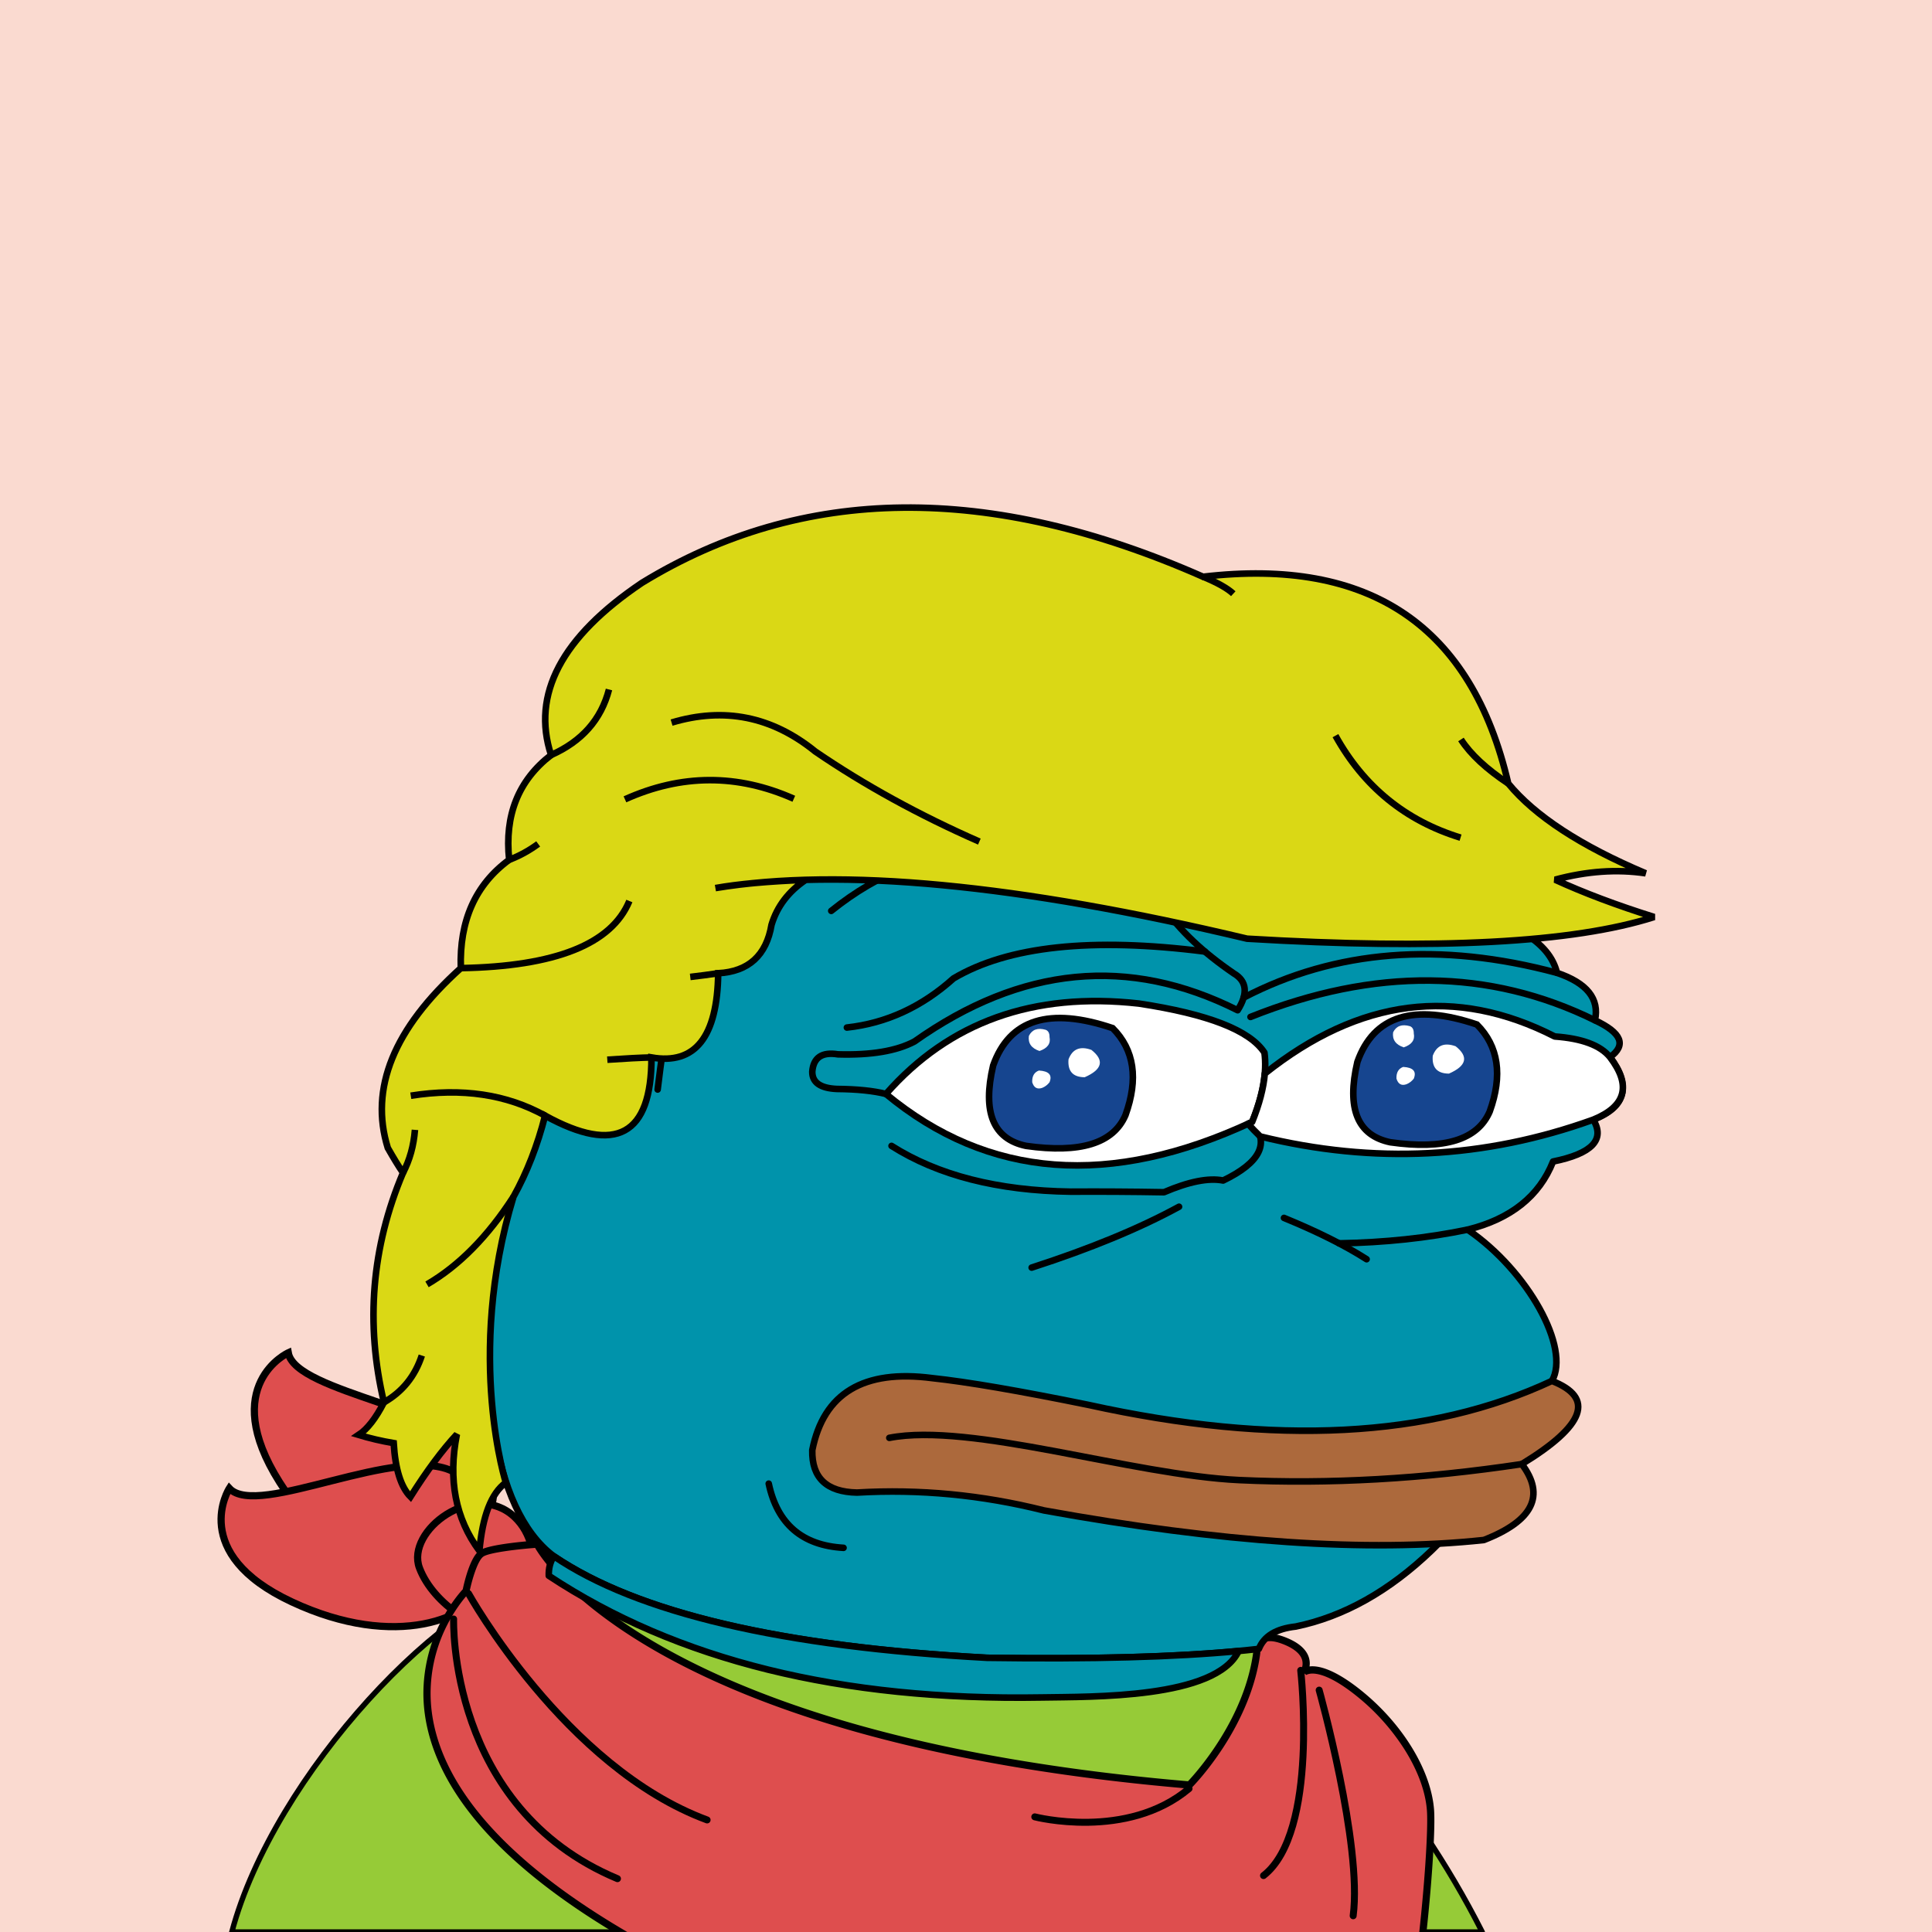<svg xmlns="http://www.w3.org/2000/svg" xmlns:xlink="http://www.w3.org/1999/xlink" viewBox="0 0 2500 2500"><g><path style="fill-rule:evenodd;clip-rule:evenodd;fill:#fadad0;" d="M0 0h25e2v25e2H0z"/><path style="fill-rule:evenodd;clip-rule:evenodd;fill:#96cb37;stroke:#000;stroke-linecap:round;stroke-linejoin:round;stroke-width:7px" d="M1634.754 2148.807c1.927 5.057.0.0-5.78-15.17l-26.192 2.763.003.001c-29.47 61.966-189.929 58.995-254.948 60.108-259.599 4.447-472.17-48.054-637.709-157.502C580.824 2055.622 354.002 2296.891 3e2 25e2h1618C1826.858 2320.131 1699.317 2185.588 1634.754 2148.807z"/><path d="M586.89 2033.92S665.42 1956 629.31 1890s-247-87.22-256.28-139.49c0 0-90.82 41.54-11.22 167.48S547.43 2062.07 586.89 2033.92z" style="fill: #de4e4e;stroke: #000;stroke-width: 9.302px"/><path d="M629.76 2048.9s24-108-42-144c-70.12-38.25-254.21 60.89-291 21 0 0-54 84 81 147s234 21 252-24z" style="fill: #de4e4e;stroke: #000;stroke-width: 9.302px"/><path d="M665.76 1962.89c-52.32-48.83-141 18-123 66s81 87 114 78S710.77 2004.89 665.76 1962.89z" style="fill: #de4e4e;stroke: #000;stroke-width: 9.302px"/><g><path d="M1851 2342.13c-4-52.62-44-113.34-96-153.82s-68-24.29-68-24.29 16-24.29-24-40.48-36.84 15.39-36.84 15.39c-12.83 96.35-87.16 170.81-87.16 170.81C823 2249 695 1998.06 695 1998.06s-60 4-72 12.14-20 48.58-20 48.58S401.87 2262.32 802.4 25e2H1841.15C1849 2428 1852.62 2363.47 1851 2342.13z" style="fill: #de4e4e;isolation: isolate"/><path d="M620.35 2346.78c-35.08-43.11-55.78-87.11-61.53-130.78a190.71 190.71.0 0 1-1.64-24.94 195.19 195.19.0 0 1 20.69-86.8c13.28-26.61 28.28-42 28.43-42.15l1-1 .28-1.39c3-14.92 10.46-40.48 18-45.58s43.83-9.46 66.82-11.15c7.62 13 45.17 69.38 153.79 132.25 70.87 41 157.55 76.27 257.61 104.74 124.91 35.54 271.2 60.6 434.81 74.48l2.14.18 1.52-1.53c.77-.77 19.15-19.31 39.37-50 18.69-28.39 42.39-72.86 49.13-123.52l.07-.53-.05-.55c0-.09-.71-8.63 4.52-12.58 4.79-3.62 13.77-2.92 26 2 13 5.25 21.08 12 23.47 19.57a17.69 17.69.0 0 1-1.63 14l7.18 5.91-.13.13c.15-.12 15.06-12 62 24.56a284.33 284.33.0 0 1 64.92 71.17c17.28 27.26 27.41 54.68 29.28 79.28.25 3.31.38 7.66.38 12.93.0 28.62-3.66 84.09-10.26 144.58h9.35c7.79-71.8 11.45-136.61 9.81-158.23-4-52.34-42.37-114-97.8-157.19-32.92-25.63-52.58-29.53-63.34-28.27a26.38 26.38.0 0 0 .31-3.86 25.88 25.88.0 0 0-1.14-7.62c-3.24-10.56-13-19.19-28.94-25.65-15.62-6.32-27.41-6.58-35-.76-7.36 5.61-8.23 14.94-8.23 19 0 .54.0 1 0 1.3-11.64 86.05-74 155.23-84.29 166.14-161.68-13.82-306.31-38.6-429.86-73.67-99.24-28.17-185.18-63-255.43-103.51-119.47-68.89-152.46-131.17-152.78-131.79l-1.4-2.73-3 .2c-6.27.42-61.6 4.38-74.27 12.92-12.32 8.32-20 42.14-21.7 50.21-3.68 4-16.86 19-29 43.14A204.73 204.73.0 0 0 547.87 2191a200.45 200.45.0 0 0 1.7 26c6 45.46 27.32 91.08 63.51 135.59 41 50.44 101.59 1e2 180.18 147.34h18.39C727.38 2450.76 663 2399.21 620.35 2346.78z"/></g><path d="M606.29 2062.1S731 2287 915 2355" style="fill: none;stroke: #000;stroke-linecap: round;stroke-linejoin: round;stroke-width: 9px"/><path d="M587 2095s-8 244 212 336" style="fill: none;stroke: #000;stroke-linecap: round;stroke-linejoin: round;stroke-width: 9px"/><path d="M1683.11 2161.44S1707 2371 1635 2427" style="fill: none;stroke: #000;stroke-linecap: round;stroke-linejoin: round;stroke-width: 9px"/><path d="M1339 2351s119.22 30.88 199.61-36.56" style="fill: none;stroke: #000;stroke-linecap: round;stroke-linejoin: round;stroke-width: 9px"/><path d="M1707 2187s56 2e2 44 292" style="fill: none;stroke: #000;stroke-linecap: round;stroke-linejoin: round;stroke-width: 9px"/><path style="fill-rule:evenodd;clip-rule:evenodd;fill:#0093ab;stroke:#000000;stroke-width:8.504;stroke-linecap:round;stroke-linejoin:round;stroke-miterlimit:2.613;" d="M867.603 1293.527c135.408-338.495 331.41-420.844 588.004-247.048 241.577-117.709 380.271-75.33 416.082 127.137 85.736 16.593 133.412 45.005 143.028 85.238 38.849 13.16 55.222 33.628 49.121 61.401 34.595 16.186 41.096 32.078 19.504 47.676 27.655 37.786 20.431 64.754-21.671 80.905 15.662 25.919-1.675 43.978-52.01 54.177-17.8 44.837-54.641 74.213-110.522 88.128 78.07 53.384 133.361 153.359 109.076 195.761-96.726 186.205-207.247 292.151-331.565 317.84-25.241 2.762-41.134 12.394-47.676 28.895-84.606 9.871-201.87 13.723-351.791 11.557-265.722-14.316-452.573-58.139-560.555-131.47C551.93 1890.923 644.393 1306.53 867.603 1293.527z"/><path style="fill-rule:evenodd;clip-rule:evenodd;fill:#0093ab;stroke:#000000;stroke-width:8.504;stroke-linecap:round;stroke-linejoin:round;stroke-miterlimit:2.613;" d="M1602.782 2136.4l.003.001c-29.47 61.966-189.929 58.995-254.948 60.108-259.599 4.447-472.17-48.054-637.709-157.502-.339-9.494 1.828-17.921 6.501-25.282 107.982 73.33 294.833 117.153 560.555 131.47C1412.208 2147.146 1520.737 2144.214 1602.782 2136.4z"/><path style="fill-rule:evenodd;clip-rule:evenodd;fill:none;stroke:#000000;stroke-width:8.504;stroke-linecap:round;stroke-linejoin:round;stroke-miterlimit:2.613;" d="M867.603 1293.527c-6.666 40.876-12.204 79.643-16.615 116.301"/><path style="fill-rule:evenodd;clip-rule:evenodd;fill:none;stroke:#000000;stroke-width:8.504;stroke-linecap:round;stroke-linejoin:round;stroke-miterlimit:2.613;" d="M1525.676 1561.525c-51.268 27.946-114.836 54.192-190.704 78.737"/><path style="fill-rule:evenodd;clip-rule:evenodd;fill:none;stroke:#000000;stroke-width:8.504;stroke-linecap:round;stroke-linejoin:round;stroke-miterlimit:2.613;" d="M1661.48 1575.972c43.172 17.706 78.809 35.524 106.91 53.455"/><path style="fill-rule:evenodd;clip-rule:evenodd;fill:none;stroke:#000000;stroke-width:8.504;stroke-linecap:round;stroke-linejoin:round;stroke-miterlimit:2.613;" d="M1899.139 1591.141c-51.724 10.804-107.176 16.714-166.355 17.731"/><path style="fill-rule:evenodd;clip-rule:evenodd;fill:none;stroke:#000000;stroke-width:8.504;stroke-linecap:round;stroke-linejoin:round;stroke-miterlimit:2.613;" d="M1153.659 1482.787c60.118 38.148 137.411 57.893 231.879 59.234 39.01-.234 79.221.007 120.635.722 32.19-13.808 57.713-18.865 76.571-15.17 48.169-23.217 60.691-48.499 37.562-75.848"/><path style="fill-rule:evenodd;clip-rule:evenodd;fill:none;stroke:#000000;stroke-width:8.504;stroke-linecap:round;stroke-linejoin:round;stroke-miterlimit:2.613;" d="M1455.607 1046.479c34.191 41.927 51.047 84.546 50.566 127.858-162.616-97.202-306.126-95.756-430.529 4.334"/><path style="fill-rule:evenodd;clip-rule:evenodd;fill:none;stroke:#000000;stroke-width:8.504;stroke-linecap:round;stroke-linejoin:round;stroke-miterlimit:2.613;" d="M1871.688 1173.615c-13.481 2.256-24.317.329-32.506-5.78-3.124-4.977-8.661-7.145-16.614-6.501-15.036 5.566-26.834 5.807-35.396.723-9.792-4.853-23.998-7.501-42.619-7.946-88.686-4.572-168.146 2.17-238.38 20.226 20.481 29.685 50.58 58.098 90.295 85.239 17.034 9.995 18.72 25.887 5.057 47.676-140.781-70.757-280.197-57.274-418.249 40.452-23.248 12.323-56.235 17.861-98.964 16.615-20.681-3.351-31.758 4.112-33.229 22.393-.159 13.995 10.436 21.459 31.784 22.394 26.147.214 47.337 2.38 63.568 6.501"/><path style="fill-rule:evenodd;clip-rule:evenodd;fill:none;stroke:#000000;stroke-width:8.504;stroke-linecap:round;stroke-linejoin:round;stroke-miterlimit:2.613;" d="M1559.124 1231.308c-146.388-18.638-254.816-7.048-325.282 34.77-40.94 36.795-86.93 57.984-137.972 63.568"/><path style="fill-rule:evenodd;clip-rule:evenodd;fill:none;stroke:#000000;stroke-width:8.504;stroke-linecap:round;stroke-linejoin:round;stroke-miterlimit:2.613;" d="M1609.225 1290.928c119.034-61.942 254.197-72.633 405.492-32.075"/><path style="fill-rule:evenodd;clip-rule:evenodd;fill:none;stroke:#000000;stroke-width:8.504;stroke-linecap:round;stroke-linejoin:round;stroke-miterlimit:2.613;" d="M1618.139 1315.921c160.721-64.233 309.287-62.788 445.699 4.334"/><path style="fill-rule:evenodd;clip-rule:evenodd;fill:#FFFFFF;stroke:#000000;stroke-width:8.504;stroke-linecap:round;stroke-linejoin:round;stroke-miterlimit:2.613;" d="M1620.306 1451.725c-183.453 85.64-341.41 73.601-473.87-36.118 81.906-93.234 190.983-132.241 327.231-117.023 89.674 13.565 143.851 34.754 162.532 63.568C1639.566 1387.294 1634.269 1417.151 1620.306 1451.725z"/><path style="fill-rule:evenodd;clip-rule:evenodd;fill:#FFFFFF;stroke:#000000;stroke-width:8.504;stroke-linecap:round;stroke-linejoin:round;stroke-miterlimit:2.613;" d="M1630.669 1470.517c-6.027-5.755-11.21-11.219-15.568-16.401 1.734-.795 3.466-1.58 5.204-2.392 9.248-22.898 14.693-43.727 16.338-62.487h.002c122.337-97.366 247.398-113.377 375.182-48.035 35.336 2.547 59.174 11.457 71.514 26.728 27.951 36.626 20.728 63.594-21.671 80.905C1921.202 1499.447 1777.535 1506.674 1630.669 1470.517z"/><path style="fill-rule:evenodd;clip-rule:evenodd;fill:#16458f;stroke:#000000;stroke-width:8.504;stroke-miterlimit:10;" d="M1456.328 1443.056c16.978-47.016 11.439-84.579-16.614-112.689-81.824-27.566-133.352-11.433-154.586 48.399-14.148 60.477.06 95.151 42.62 104.02C1397.808 1492.729 1440.667 1479.486 1456.328 1443.056z"/><path style="fill-rule:evenodd;clip-rule:evenodd;fill:#FFFFFF;" d="M1358.088 1341.926c.079-4.984-1.606-8.115-5.057-9.391-10.363-2.927-17.587-.278-21.671 7.947-1.294 9.487 3.281 15.989 13.725 19.504C1355.514 1356.377 1359.848 1350.357 1358.088 1341.926z"/><path style="fill-rule:evenodd;clip-rule:evenodd;fill:#FFFFFF;" d="M1348.697 1407.661c3.692-1.507 6.822-3.914 9.391-7.224 3.804-9.394-.771-14.451-13.725-15.17-6.118 2.252-9.007 7.309-8.668 15.17C1337.875 1407.539 1342.209 1409.947 1348.697 1407.661z"/><path style="fill-rule:evenodd;clip-rule:evenodd;fill:#FFFFFF;" d="M1403.597 1393.936c22.864-10.049 25.753-21.848 8.668-35.396-14.656-5.277-24.529-1.183-29.618 12.281C1381.388 1386.17 1388.371 1393.875 1403.597 1393.936z"/><path style="fill-rule:evenodd;clip-rule:evenodd;fill:#16458f;stroke:#000000;stroke-width:8.504;stroke-miterlimit:10;" d="M1927.663 1438.375c16.977-47.016 11.44-84.579-16.614-112.689-81.824-27.566-133.352-11.433-154.586 48.399-14.147 60.477.06 95.151 42.62 104.02C1869.142 1488.047 1912.002 1474.804 1927.663 1438.375z"/><path style="fill-rule:evenodd;clip-rule:evenodd;fill:#FFFFFF;" d="M1829.422 1337.244c.079-4.984-1.605-8.115-5.057-9.391-10.363-2.927-17.587-.278-21.671 7.947-1.295 9.487 3.281 15.989 13.725 19.504C1826.848 1351.695 1831.182 1345.675 1829.422 1337.244z"/><path style="fill-rule:evenodd;clip-rule:evenodd;fill:#FFFFFF;" d="M1820.031 1402.98c3.692-1.507 6.822-3.914 9.391-7.224 3.805-9.394-.771-14.451-13.725-15.17-6.118 2.252-9.007 7.309-8.668 15.17C1809.21 1402.858 1813.544 1405.265 1820.031 1402.98z"/><path style="fill-rule:evenodd;clip-rule:evenodd;fill:#FFFFFF;" d="M1874.931 1389.255c22.864-10.049 25.753-21.848 8.668-35.396-14.656-5.277-24.529-1.183-29.617 12.281C1852.723 1381.489 1859.706 1389.194 1874.931 1389.255z"/><g><path style="fill-rule:evenodd;clip-rule:evenodd;fill:#dad815;stroke:#000000;stroke-width:8.504;stroke-miterlimit:2.613;" d="M1042.646 1138.512c-48.617 1.855-87.584 5.409-116.902 10.661 162.502-26.87 391.831-5.04 687.99 65.488 246.614 14.718 422.187 5.364 526.717-28.058-48.487-15.216-91.208-31.31-128.165-48.281 40.95-11.051 80.024-13.81 117.226-8.28-84.013-35.452-143.29-74.176-177.828-116.173-47.382-203.782-179.03-292.968-394.943-267.56-276.367-121.923-518.43-119.27-726.189 7.957-103.914 70.06-143.067 144.302-117.456 222.731-42.345 32.792-60.42 77.989-54.227 135.588-43.708 32.147-64.564 78.867-62.569 140.155-86.856 78.259-118.354 155.82-94.496 232.681 7.472 13.16 14.036 23.884 19.693 32.172-40.636 96.25-48.857 195.263-24.665 297.042-10.577 20.644-21.515 34.692-32.812 42.143 14.546 4.415 29.683 7.946 45.408 10.592 2.104 33.785 9.348 56.925 21.729 69.42 21.045-33.389 41.054-60.324 60.026-80.801-11.55 58.765-1.826 109.041 29.168 150.827 4.013-45.192 15.416-74.644 34.207-88.356 1.462 4.747-53.188-161.714 9.85-369.827 17.437-31.321 31.089-66.313 40.958-104.977 91.758 50.439 137.643 25.329 137.656-75.333 56.485 9.875 85.257-26.441 86.319-108.951 39.315-2.171 62.33-23.104 69.041-62.801C1005.596 1172.84 1020.351 1153.488 1042.646 1138.512z"/><path style="fill-rule:evenodd;clip-rule:evenodd;fill:none;stroke:#000000;stroke-width:8.504;stroke-miterlimit:2.613;" d="M705.368 1443.655c-49.787-27.64-107.727-36.238-173.822-25.798"/><path style="fill-rule:evenodd;clip-rule:evenodd;fill:none;stroke:#000000;stroke-width:8.504;stroke-miterlimit:2.613;" d="M843.024 1368.322c-14.179.316-33.239 1.295-57.185 2.94"/><path style="fill-rule:evenodd;clip-rule:evenodd;fill:none;stroke:#000000;stroke-width:8.504;stroke-miterlimit:2.613;" d="M929.343 1259.371c-11.605 1.726-23.659 3.319-36.164 4.779"/><path style="fill-rule:evenodd;clip-rule:evenodd;fill:none;stroke:#000000;stroke-width:8.504;stroke-miterlimit:2.613;" d="M596.302 1252.74c122.329-2.129 195.028-31.073 218.095-86.831"/><path style="fill-rule:evenodd;clip-rule:evenodd;fill:none;stroke:#000000;stroke-width:8.504;stroke-miterlimit:2.613;" d="M658.87 1112.586c13.343-5.078 25.857-11.927 37.543-20.546"/><path style="fill-rule:evenodd;clip-rule:evenodd;fill:none;stroke:#000000;stroke-width:8.504;stroke-miterlimit:2.613;" d="M808.696 1034.345c72.891-32.885 145.727-33.132 218.507-.741"/><path style="fill-rule:evenodd;clip-rule:evenodd;fill:none;stroke:#000000;stroke-width:8.504;stroke-miterlimit:2.613;" d="M713.097 976.998c39.823-17.657 64.802-45.92 74.937-84.793"/><path style="fill-rule:evenodd;clip-rule:evenodd;fill:none;stroke:#000000;stroke-width:8.504;stroke-miterlimit:2.613;" d="M869.017 935.036c68.053-20.469 130.067-7.983 186.038 37.457 63.524 43.412 134.263 82.256 212.219 116.536"/><path style="fill-rule:evenodd;clip-rule:evenodd;fill:none;stroke:#000000;stroke-width:8.504;stroke-miterlimit:2.613;" d="M1728.068 951.941c36.638 66.046 90.598 110.044 161.883 131.99"/><path style="fill-rule:evenodd;clip-rule:evenodd;fill:none;stroke:#000000;stroke-width:8.504;stroke-miterlimit:2.613;" d="M1951.685 1013.87c-28.373-18.834-48.776-37.83-61.21-56.987"/><path style="fill-rule:evenodd;clip-rule:evenodd;fill:none;stroke:#000000;stroke-width:8.504;stroke-miterlimit:2.613;" d="M664.41 1548.632c-33.251 51.49-70.537 89.27-111.855 113.336"/><path style="fill-rule:evenodd;clip-rule:evenodd;fill:none;stroke:#000000;stroke-width:8.504;stroke-miterlimit:2.613;" d="M496.833 1814.635c23.884-13.629 40.213-33.825 48.989-60.585"/><path style="fill-rule:evenodd;clip-rule:evenodd;fill:none;stroke:#000000;stroke-width:8.504;stroke-miterlimit:2.613;" d="M521.498 1517.594c8.686-16.52 13.836-35.045 15.453-55.575"/><path style="fill-rule:evenodd;clip-rule:evenodd;fill:none;stroke:#000000;stroke-width:8.504;stroke-miterlimit:2.613;" d="M1556.742 746.31c18.424 7.542 31.464 14.86 39.12 21.958"/></g><path style="fill-rule:evenodd;clip-rule:evenodd;fill:#AC693C;stroke:#000000;stroke-width:8.504;stroke-linecap:round;stroke-linejoin:round;stroke-miterlimit:2.613;" d="M1408.653 1817.963c-89.816-18.32-157.236-29.878-202.262-34.673-88.842-11.63-140.612 19.432-155.308 93.185-.759 35.818 18.504 54.118 57.789 54.9 81.009-4.737 161.673 2.968 241.992 23.115 229.51 41.612 419.25 54.374 569.222 38.286 63.522-24.771 79.896-57.518 49.12-98.242 81.821-49.944 94.824-85.821 39.008-107.632C1850.094 1860.848 1650.24 1871.201 1408.653 1817.963z"/><path style="fill-rule:evenodd;clip-rule:evenodd;fill:none;stroke:#000000;stroke-width:8.504;stroke-linecap:round;stroke-linejoin:round;stroke-miterlimit:2.613;" d="M1969.207 1894.534c-127.733 19.224-249.637 26.119-365.711 20.687-138.029-6.46-347.82-75.145-452.727-54.638"/><path style="fill-rule:evenodd;clip-rule:evenodd;fill:none;stroke:#000000;stroke-width:8.504;stroke-linecap:round;stroke-linejoin:round;stroke-miterlimit:2.613;" d="M994.739 1919.817c11.104 52.276 43.37 79.967 96.796 83.072"/></g></svg>
